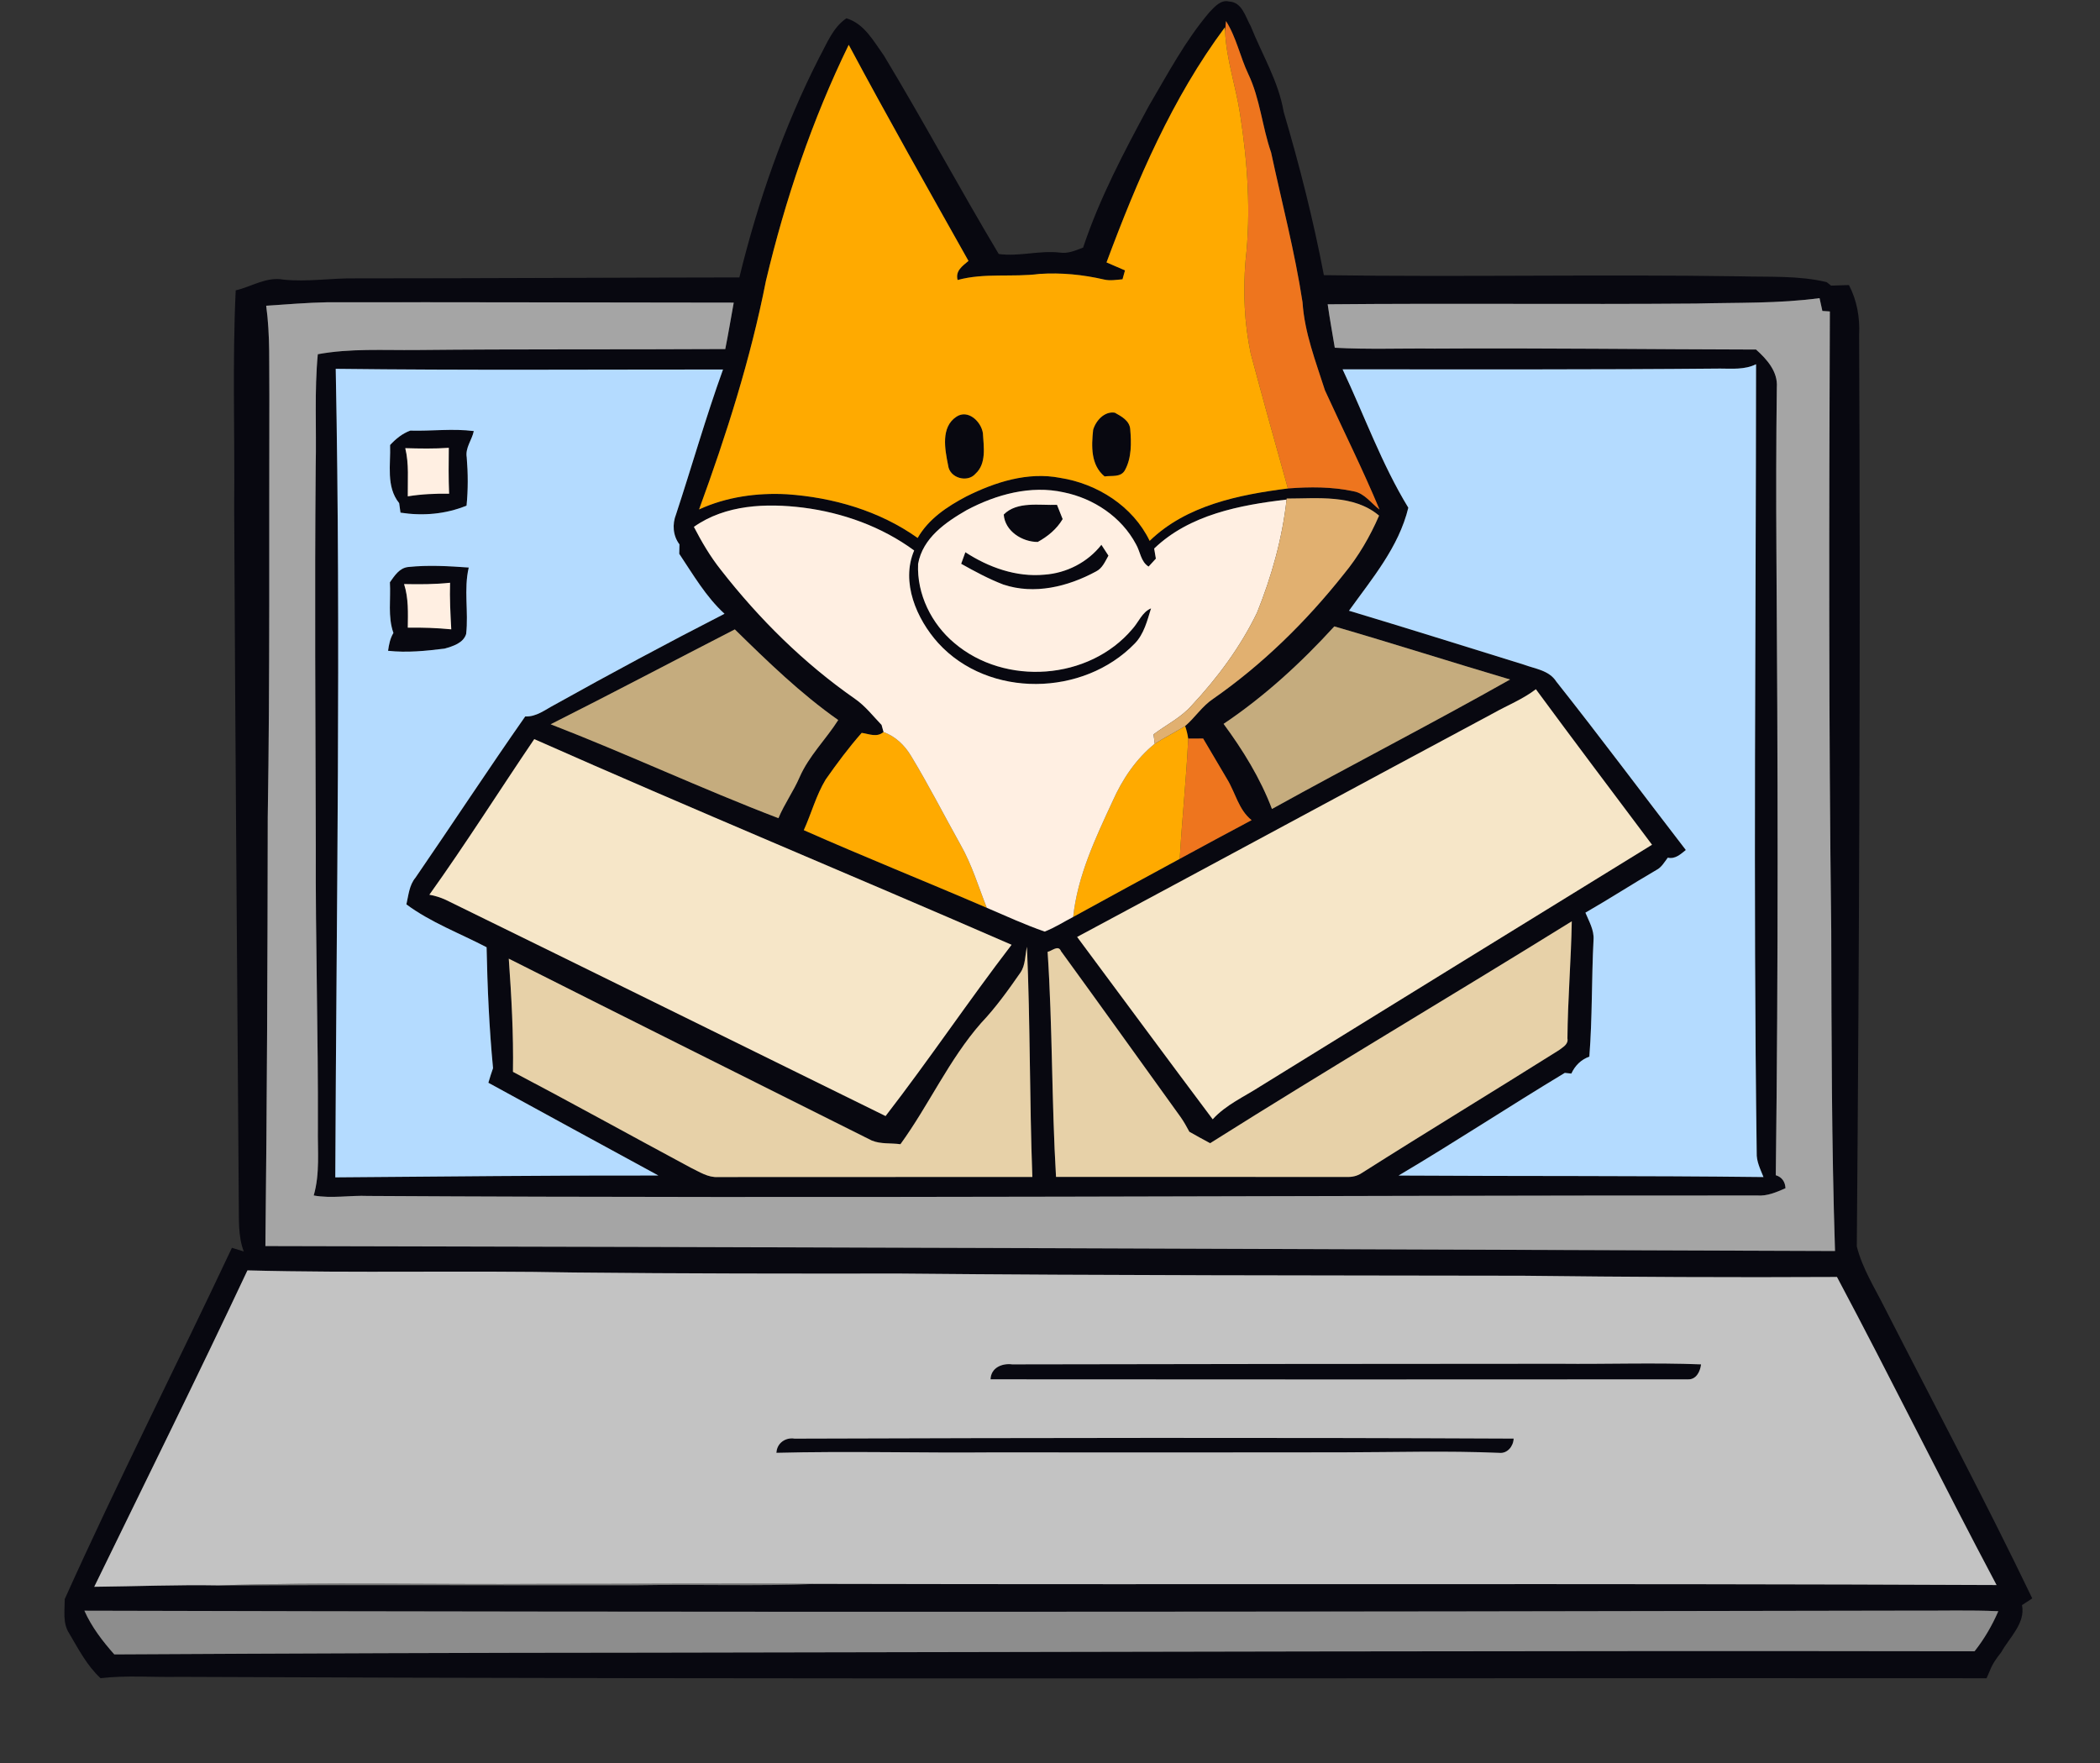 <svg width="131" height="110" viewBox="0 0 131 110" fill="none" xmlns="http://www.w3.org/2000/svg">
<rect x="0" y="0" width="131" height="110" fill="#333333" stroke="none"/>
<g clip-path="url(#clip0_7388_50949)">
<path d="M75.459 0.746C75.772 0.422 76.161 -0.035 76.664 0.093C77.487 0.128 77.683 1.039 78.023 1.636C78.729 3.409 79.756 5.073 80.078 6.984C81.069 10.336 81.929 13.73 82.585 17.167C91.235 17.291 99.91 17.107 108.571 17.239C110.363 17.292 112.186 17.179 113.947 17.6L114.225 17.819C114.594 17.811 114.964 17.793 115.338 17.783C115.84 18.74 116.026 19.806 115.974 20.886C116.061 39.845 115.983 58.808 115.829 77.762C116.176 79.138 116.952 80.352 117.58 81.61C120.658 87.638 123.844 93.614 126.774 99.719C126.561 99.859 126.347 100 126.134 100.138C126.36 101.276 125.344 102.159 124.837 103.083C124.553 103.433 124.29 103.805 124.127 104.231C124.076 104.349 123.974 104.584 123.923 104.701C86.338 104.674 48.75 104.782 11.164 104.614C9.535 104.648 7.898 104.505 6.273 104.697C5.429 103.917 4.892 102.881 4.316 101.899C3.899 101.266 4.039 100.475 4.039 99.76C7.358 92.382 11.024 85.167 14.467 77.847C14.652 77.903 15.019 78.015 15.205 78.072C14.835 77.087 14.915 76.022 14.895 74.994C14.799 60.536 14.671 46.078 14.608 31.622C14.654 27.12 14.489 22.614 14.704 18.115C15.701 17.883 16.627 17.247 17.684 17.445C19.191 17.601 20.689 17.34 22.196 17.367C30.171 17.367 38.148 17.316 46.122 17.308C47.278 12.571 48.894 7.931 51.102 3.593C51.581 2.722 51.947 1.722 52.798 1.142C53.92 1.474 54.496 2.573 55.142 3.471C57.604 7.551 59.855 11.755 62.302 15.845C63.583 16.023 64.843 15.607 66.124 15.759C66.631 15.836 67.1 15.621 67.565 15.447C68.596 12.352 70.124 9.468 71.664 6.614C72.846 4.606 73.943 2.523 75.459 0.746ZM76.478 1.315C76.466 1.476 76.438 1.795 76.423 1.956L76.406 1.711C73.128 6.111 70.94 11.236 69.026 16.371C69.41 16.536 69.795 16.702 70.179 16.868C70.141 17.006 70.064 17.286 70.023 17.424C69.642 17.455 69.255 17.529 68.876 17.44C67.56 17.134 66.197 16.999 64.848 17.089C63.146 17.309 61.411 17.011 59.736 17.469C59.583 16.892 60.047 16.593 60.414 16.277C57.899 11.797 55.366 7.327 52.944 2.796C50.663 7.477 48.983 12.451 47.78 17.524C46.822 22.396 45.31 27.132 43.609 31.782C45.311 30.998 47.222 30.735 49.077 30.834C51.958 31.029 54.863 31.865 57.244 33.561C57.926 32.367 59.096 31.596 60.274 30.975C62.071 30.074 64.115 29.42 66.131 29.812C68.441 30.171 70.669 31.573 71.717 33.742C74.011 31.516 77.3 30.862 80.34 30.473C81.706 30.368 83.097 30.36 84.446 30.652C85.119 30.772 85.536 31.4 86.056 31.79C85.005 29.269 83.784 26.83 82.651 24.35C82.078 22.552 81.376 20.763 81.253 18.854C80.772 15.708 79.96 12.626 79.293 9.515C78.733 7.905 78.607 6.165 77.868 4.617C77.355 3.537 77.124 2.325 76.478 1.315ZM105.802 18.937C98.141 18.999 90.48 18.912 82.822 18.984C82.95 19.89 83.117 20.79 83.265 21.694C85.339 21.81 87.415 21.723 89.49 21.747C96.173 21.707 102.862 21.794 109.544 21.807C110.217 22.411 110.915 23.182 110.84 24.169C110.796 27.571 110.793 30.972 110.814 34.374C110.904 47.355 110.936 60.336 110.775 73.316C111.162 73.436 111.36 73.727 111.381 74.13C110.818 74.375 110.241 74.631 109.616 74.582C80.73 74.572 51.845 74.779 22.962 74.611C21.83 74.563 20.692 74.785 19.57 74.582C19.964 73.219 19.808 71.795 19.83 70.397C19.855 64.533 19.675 58.671 19.7 52.81C19.68 44.894 19.624 36.981 19.694 29.068C19.749 26.743 19.605 24.416 19.825 22.099C21.851 21.726 23.913 21.858 25.959 21.837C32.387 21.771 38.815 21.812 45.243 21.776C45.436 20.814 45.596 19.844 45.771 18.88C37.33 18.872 28.886 18.848 20.444 18.856C19.163 18.882 17.885 18.989 16.605 19.074C16.864 20.947 16.779 22.838 16.803 24.724C16.778 33.481 16.844 42.241 16.702 51.002C16.692 59.913 16.655 68.823 16.556 77.737C49.195 77.796 81.831 77.93 114.47 78.046C114.255 71.406 114.252 64.759 114.235 58.114C114.074 45.22 114.097 32.324 114.148 19.429C114.033 19.422 113.797 19.407 113.681 19.399C113.636 19.2 113.55 18.799 113.505 18.6C110.949 18.946 108.373 18.867 105.802 18.937ZM107.305 22.994C99.453 23.066 91.602 23.043 83.753 23.043C85.112 25.924 86.19 28.952 87.853 31.674C87.254 34.142 85.588 36.095 84.152 38.101C87.793 39.195 91.422 40.337 95.056 41.463C95.764 41.728 96.633 41.815 97.08 42.516C99.826 45.981 102.466 49.529 105.164 53.029C104.832 53.297 104.496 53.614 104.039 53.507C103.826 53.788 103.647 54.117 103.321 54.28C101.835 55.146 100.392 56.08 98.9 56.938C99.121 57.479 99.451 58.02 99.406 58.633C99.281 61.059 99.335 63.496 99.145 65.92C98.63 66.102 98.251 66.48 98.023 66.977C97.92 66.967 97.716 66.944 97.613 66.934C94.134 69.03 90.74 71.269 87.246 73.338C94.834 73.386 102.421 73.342 110.007 73.431C109.813 72.942 109.56 72.452 109.585 71.908C109.363 55.516 109.538 39.115 109.544 22.723C108.844 23.073 108.055 22.996 107.305 22.994ZM20.943 23.01C21.27 39.821 20.985 56.637 20.916 73.451C27.632 73.402 34.351 73.323 41.07 73.336C37.532 71.413 33.998 69.481 30.465 67.55C30.555 67.241 30.65 66.94 30.756 66.639C30.516 64.131 30.405 61.612 30.354 59.096C28.681 58.221 26.873 57.551 25.351 56.421C25.484 55.849 25.526 55.224 25.916 54.757C28.214 51.413 30.438 48.019 32.764 44.696C33.452 44.734 34.012 44.274 34.594 43.97C38.094 42.017 41.629 40.12 45.196 38.291C44.04 37.238 43.239 35.845 42.372 34.551C42.377 34.403 42.382 34.107 42.385 33.962C41.975 33.421 41.927 32.702 42.175 32.081C43.164 29.075 44.029 26.025 45.102 23.052C37.05 23.05 28.995 23.106 20.943 23.01ZM60.309 31.82C58.996 32.575 57.56 33.558 57.272 35.179C57.187 37.07 58.109 38.925 59.534 40.116C62.691 42.809 67.936 42.443 70.634 39.247C71.028 38.818 71.241 38.188 71.803 37.953C71.565 38.718 71.365 39.553 70.792 40.142C67.587 43.461 61.677 43.575 58.527 40.119C57.178 38.621 56.18 36.32 57.026 34.342C55.001 32.855 52.575 31.986 50.107 31.67C47.802 31.383 45.259 31.476 43.286 32.87C43.77 33.803 44.306 34.719 44.961 35.543C47.355 38.615 50.151 41.38 53.336 43.599C53.976 44.04 54.456 44.667 54.993 45.226C55.023 45.336 55.084 45.558 55.116 45.667C54.702 46.027 54.205 45.783 53.753 45.721C52.942 46.641 52.209 47.628 51.504 48.634C50.91 49.617 50.616 50.747 50.142 51.791C53.922 53.464 57.759 54.996 61.556 56.633C62.751 57.145 63.939 57.691 65.167 58.117C65.79 57.879 66.354 57.511 66.947 57.202C69.159 55.987 71.375 54.782 73.594 53.579C75.086 52.772 76.577 51.96 78.076 51.166C77.264 50.521 77.068 49.452 76.545 48.602C76.053 47.755 75.546 46.918 75.053 46.074C74.82 46.074 74.353 46.079 74.121 46.079C74.081 45.811 74.018 45.551 73.93 45.296C74.548 44.767 74.992 44.053 75.677 43.598C78.767 41.446 81.488 38.771 83.835 35.81C84.741 34.715 85.461 33.474 86.028 32.168C84.433 30.823 82.194 31.105 80.265 31.103L80.258 31.167C77.355 31.505 74.194 32.108 71.998 34.222C72.026 34.38 72.079 34.694 72.104 34.852C71.991 34.975 71.762 35.222 71.65 35.347C71.16 35.044 71.134 34.413 70.863 33.952C69.956 32.242 68.21 31.092 66.357 30.715C64.293 30.254 62.144 30.847 60.309 31.82ZM83.236 39.079C81.163 41.351 78.876 43.449 76.328 45.16C77.534 46.795 78.622 48.553 79.346 50.469C84.274 47.737 89.29 45.165 94.2 42.392C90.538 41.306 86.902 40.144 83.236 39.079ZM34.351 45.185C39.128 47.036 43.779 49.216 48.56 51.044C48.929 50.153 49.498 49.37 49.88 48.486C50.462 47.154 51.519 46.133 52.289 44.921C49.943 43.273 47.883 41.268 45.839 39.266C42.008 41.235 38.2 43.249 34.351 45.185ZM93.148 44.5C84.49 49.138 75.852 53.813 67.193 58.453C70.012 62.244 72.813 66.047 75.649 69.828C76.475 68.919 77.617 68.421 78.626 67.768C86.767 62.74 94.906 57.713 103.054 52.701C100.633 49.471 98.201 46.249 95.809 42.999C94.996 43.624 94.035 44 93.148 44.5ZM33.327 46.112C31.139 49.34 29.053 52.648 26.785 55.818C27.131 55.88 27.465 55.984 27.787 56.129C36.948 60.609 46.092 65.128 55.243 69.626C57.946 66.129 60.413 62.449 63.103 58.941C53.194 54.627 43.209 50.489 33.327 46.112ZM75.489 71.321C75.055 71.086 74.62 70.854 74.193 70.607C74.025 70.288 73.849 69.977 73.645 69.686C71.161 66.237 68.686 62.777 66.187 59.341C66.018 58.92 65.614 59.339 65.351 59.382C65.661 64.057 65.598 68.747 65.876 73.422C71.917 73.43 77.958 73.418 83.997 73.425C84.338 73.441 84.68 73.369 84.966 73.17C89.043 70.584 93.172 68.081 97.259 65.51C97.49 65.329 97.851 65.148 97.778 64.783C97.797 62.346 98.007 59.914 98.049 57.477C90.551 62.129 82.952 66.615 75.489 71.321ZM63.656 60.676C62.896 61.769 62.12 62.856 61.204 63.821C59.199 66.106 57.95 68.931 56.17 71.384C55.575 71.3 54.942 71.389 54.377 71.152C46.831 67.371 39.274 63.61 31.738 59.808C31.904 62.155 32.038 64.51 31.999 66.868C35.711 68.824 39.38 70.857 43.076 72.841C43.624 73.103 44.169 73.475 44.804 73.432C51.335 73.43 57.868 73.425 64.399 73.425C64.222 68.64 64.27 63.848 64.062 59.064C63.94 59.602 63.978 60.207 63.656 60.676ZM5.879 98.994C8.466 98.968 11.054 98.86 13.641 98.907C22.363 98.863 31.086 98.909 39.809 98.895C43.518 98.828 47.234 98.967 50.94 98.812C75.474 98.87 100.013 98.774 124.547 98.885C121.165 92.512 117.978 86.032 114.592 79.666C108.066 79.702 101.54 79.666 95.014 79.589C82.05 79.566 69.087 79.578 56.125 79.453C49.343 79.46 42.559 79.457 35.777 79.386C29 79.251 22.216 79.434 15.436 79.255C12.325 85.871 9.081 92.422 5.879 98.994ZM5.265 100.487C5.72 101.503 6.398 102.388 7.131 103.212C18.277 103.152 29.421 103.107 40.564 103.103C68.101 103.062 95.638 102.971 123.175 103.017C123.777 102.257 124.269 101.409 124.655 100.518C122.908 100.44 121.155 100.494 119.407 100.482C81.357 100.562 43.312 100.588 5.265 100.487Z" fill="#080810"/>
<path d="M68.191 26.818C68.357 26.239 68.902 25.641 69.544 25.746C69.949 25.973 70.461 26.238 70.504 26.771C70.577 27.618 70.597 28.555 70.181 29.321C69.925 29.805 69.347 29.655 68.906 29.724C68.037 29.013 68.081 27.836 68.191 26.818Z" fill="#080810"/>
<path d="M59.667 25.994C60.387 25.522 61.201 26.292 61.314 27.019C61.362 27.864 61.551 28.92 60.85 29.556C60.354 30.133 59.239 29.83 59.145 29.036C58.947 28.041 58.667 26.648 59.667 25.994Z" fill="#080810"/>
<path d="M25.594 26.864C26.915 26.902 28.238 26.723 29.556 26.893C29.441 27.454 29.012 27.934 29.115 28.534C29.198 29.537 29.204 30.542 29.104 31.545C27.793 32.081 26.377 32.197 24.983 31.983C24.963 31.832 24.923 31.536 24.9 31.388C24.069 30.358 24.38 28.985 24.334 27.763C24.693 27.377 25.097 27.045 25.594 26.864ZM25.281 27.959C25.522 28.944 25.425 29.962 25.438 30.965C26.291 30.827 27.152 30.788 28.016 30.8C27.976 29.846 27.985 28.892 27.997 27.937C27.094 28.004 26.185 27.984 25.281 27.959Z" fill="#080810"/>
<path d="M62.614 32.1C63.445 31.257 64.854 31.537 65.936 31.494C66.051 31.79 66.169 32.086 66.29 32.384C65.919 33.009 65.362 33.466 64.736 33.811C63.767 33.814 62.687 33.136 62.614 32.1Z" fill="#080810"/>
<path d="M65.149 35.852C66.522 35.757 67.845 35.086 68.706 33.988C68.849 34.213 68.998 34.437 69.146 34.664C68.938 35.032 68.764 35.461 68.365 35.655C66.615 36.602 64.522 37.118 62.583 36.466C61.674 36.116 60.81 35.65 59.959 35.173C60.024 34.992 60.154 34.632 60.22 34.451C61.676 35.399 63.401 36.016 65.149 35.852Z" fill="#080810"/>
<path d="M24.322 36.326C24.616 35.916 24.909 35.438 25.457 35.374C26.712 35.241 27.985 35.317 29.241 35.406C28.922 36.766 29.234 38.172 29.079 39.55C28.906 40.122 28.243 40.319 27.736 40.464C26.568 40.61 25.383 40.73 24.208 40.601C24.263 40.213 24.336 39.825 24.542 39.488C24.18 38.47 24.385 37.38 24.322 36.326ZM25.206 36.438C25.49 37.316 25.45 38.245 25.438 39.156C26.344 39.145 27.248 39.173 28.15 39.262C28.099 38.295 28.044 37.325 28.076 36.356C27.122 36.458 26.163 36.458 25.206 36.438Z" fill="#080810"/>
<path d="M61.79 86.052C61.815 85.317 62.52 85.036 63.143 85.118C74.53 85.093 85.917 85.087 97.301 85.08C100.239 85.112 103.179 85.001 106.114 85.118C106.062 85.561 105.813 86.075 105.298 86.054C90.796 86.062 76.293 86.067 61.79 86.052Z" fill="#080810"/>
<path d="M48.434 90.637C48.458 90.03 49.003 89.657 49.568 89.751C64.52 89.703 79.473 89.679 94.423 89.748C94.405 90.233 94.031 90.695 93.522 90.639C90.26 90.502 86.993 90.6 83.729 90.607C76.453 90.617 69.173 90.617 61.897 90.609C57.407 90.652 52.92 90.521 48.434 90.637Z" fill="#080810"/>
<path d="M76.478 1.315C77.124 2.325 77.355 3.537 77.868 4.617C78.607 6.165 78.733 7.906 79.293 9.516C79.96 12.626 80.772 15.708 81.253 18.854C81.376 20.763 82.078 22.552 82.651 24.35C83.784 26.83 85.005 29.269 86.056 31.79C85.536 31.4 85.119 30.772 84.446 30.653C83.097 30.36 81.706 30.368 80.34 30.473C79.556 27.669 78.772 24.867 78.022 22.055C77.623 20.165 77.536 18.2 77.699 16.273C78.044 13.224 77.827 10.134 77.357 7.112C77.097 5.382 76.499 3.714 76.423 1.956C76.438 1.795 76.466 1.476 76.478 1.315Z" fill="#EE751E"/>
<path d="M74.121 46.079C74.353 46.079 74.82 46.074 75.053 46.074C75.546 46.918 76.053 47.755 76.546 48.602C77.068 49.452 77.264 50.521 78.076 51.166C76.577 51.96 75.086 52.772 73.594 53.579C73.732 51.076 74.009 48.583 74.121 46.079Z" fill="#EE751E"/>
<path d="M76.406 1.711L76.423 1.956C76.499 3.714 77.097 5.382 77.357 7.112C77.827 10.134 78.044 13.224 77.699 16.273C77.536 18.2 77.622 20.165 78.022 22.055C78.772 24.867 79.556 27.669 80.34 30.473C77.3 30.862 74.011 31.516 71.717 33.742C70.669 31.574 68.441 30.171 66.131 29.812C64.115 29.42 62.071 30.074 60.273 30.975C59.096 31.596 57.926 32.367 57.244 33.561C54.863 31.865 51.958 31.029 49.077 30.834C47.222 30.735 45.311 30.998 43.609 31.782C45.31 27.133 46.822 22.396 47.779 17.524C48.983 12.451 50.663 7.477 52.944 2.796C55.366 7.327 57.899 11.797 60.414 16.277C60.047 16.593 59.583 16.892 59.736 17.469C61.411 17.011 63.146 17.309 64.848 17.089C66.197 17 67.56 17.134 68.876 17.44C69.255 17.529 69.642 17.455 70.023 17.424C70.064 17.287 70.141 17.006 70.179 16.868C69.795 16.702 69.41 16.537 69.026 16.371C70.94 11.236 73.128 6.111 76.406 1.711ZM68.191 26.818C68.081 27.836 68.037 29.013 68.906 29.724C69.347 29.655 69.925 29.805 70.181 29.321C70.597 28.555 70.577 27.618 70.504 26.771C70.461 26.238 69.949 25.973 69.544 25.746C68.902 25.641 68.357 26.239 68.191 26.818ZM59.667 25.994C58.667 26.648 58.947 28.041 59.145 29.036C59.239 29.83 60.354 30.133 60.85 29.556C61.551 28.921 61.362 27.864 61.314 27.02C61.201 26.292 60.387 25.522 59.667 25.994Z" fill="#FFAA00"/>
<path d="M72.035 46.399C72.653 46.008 73.305 45.679 73.93 45.296C74.018 45.551 74.081 45.811 74.121 46.079C74.009 48.583 73.732 51.076 73.594 53.579C71.375 54.782 69.159 55.987 66.947 57.203C67.22 54.638 68.341 52.277 69.41 49.972C70.017 48.607 70.873 47.336 72.035 46.399Z" fill="#FFAA00"/>
<path d="M51.504 48.634C52.209 47.628 52.942 46.641 53.753 45.722C54.205 45.783 54.702 46.028 55.116 45.667C55.852 45.935 56.432 46.489 56.834 47.162C57.93 48.968 58.89 50.856 59.92 52.701C60.626 53.938 61.035 55.314 61.556 56.633C57.759 54.996 53.922 53.464 50.142 51.791C50.616 50.747 50.91 49.617 51.504 48.634Z" fill="#FFAA00"/>
<path d="M105.802 18.937C108.373 18.868 110.949 18.946 113.505 18.6C113.55 18.799 113.636 19.2 113.681 19.399C113.797 19.407 114.033 19.422 114.148 19.43C114.097 32.324 114.074 45.22 114.235 58.114C114.252 64.759 114.255 71.406 114.47 78.046C81.831 77.93 49.195 77.797 16.556 77.737C16.655 68.823 16.692 59.913 16.702 51.002C16.844 42.242 16.778 33.481 16.803 24.724C16.779 22.838 16.864 20.947 16.605 19.074C17.885 18.989 19.163 18.882 20.444 18.856C28.886 18.848 37.33 18.873 45.771 18.88C45.596 19.845 45.435 20.814 45.243 21.776C38.815 21.812 32.387 21.771 25.959 21.837C23.913 21.858 21.851 21.726 19.825 22.099C19.605 24.416 19.749 26.744 19.694 29.068C19.624 36.981 19.68 44.894 19.7 52.81C19.675 58.671 19.855 64.533 19.83 70.397C19.808 71.795 19.964 73.219 19.57 74.582C20.692 74.785 21.83 74.563 22.962 74.611C51.845 74.779 80.73 74.573 109.616 74.583C110.241 74.631 110.818 74.376 111.381 74.13C111.36 73.727 111.162 73.436 110.775 73.317C110.936 60.336 110.904 47.355 110.814 34.374C110.793 30.972 110.796 27.571 110.84 24.169C110.915 23.182 110.217 22.411 109.544 21.807C102.862 21.794 96.173 21.707 89.489 21.748C87.415 21.723 85.339 21.81 83.265 21.694C83.117 20.791 82.95 19.89 82.822 18.984C90.48 18.912 98.141 18.999 105.802 18.937Z" fill="#A5A5A5"/>
<path d="M13.64 98.907C20.35 98.686 27.066 98.862 33.778 98.813C39.498 98.816 45.22 98.763 50.94 98.812C47.234 98.967 43.518 98.828 39.809 98.895C31.086 98.909 22.363 98.863 13.64 98.907Z" fill="#767676"/>
<path d="M107.305 22.994C108.055 22.996 108.844 23.073 109.544 22.723C109.538 39.115 109.363 55.516 109.585 71.908C109.56 72.452 109.813 72.942 110.007 73.432C102.421 73.342 94.834 73.386 87.246 73.338C90.74 71.269 94.134 69.03 97.613 66.934C97.716 66.944 97.92 66.967 98.023 66.977C98.251 66.48 98.63 66.102 99.145 65.921C99.335 63.496 99.281 61.059 99.406 58.633C99.451 58.02 99.121 57.479 98.9 56.938C100.392 56.08 101.835 55.146 103.321 54.28C103.647 54.117 103.826 53.788 104.039 53.507C104.496 53.614 104.832 53.297 105.164 53.029C102.466 49.529 99.826 45.981 97.08 42.516C96.633 41.815 95.764 41.728 95.056 41.463C91.422 40.337 87.793 39.195 84.152 38.101C85.588 36.095 87.254 34.142 87.853 31.675C86.19 28.952 85.112 25.924 83.753 23.043C91.602 23.043 99.453 23.066 107.305 22.994Z" fill="#B4DBFF"/>
<path d="M20.943 23.01C28.995 23.107 37.05 23.05 45.102 23.052C44.029 26.025 43.164 29.075 42.175 32.081C41.927 32.702 41.975 33.421 42.385 33.962C42.382 34.108 42.377 34.404 42.372 34.551C43.239 35.845 44.04 37.238 45.196 38.291C41.628 40.12 38.094 42.017 34.594 43.97C34.012 44.274 33.452 44.734 32.764 44.696C30.438 48.019 28.214 51.414 25.916 54.757C25.526 55.224 25.484 55.85 25.351 56.421C26.873 57.551 28.681 58.222 30.354 59.096C30.405 61.612 30.516 64.131 30.756 66.639C30.65 66.94 30.555 67.241 30.465 67.55C33.998 69.481 37.532 71.414 41.07 73.336C34.351 73.323 27.632 73.403 20.916 73.451C20.985 56.637 21.27 39.821 20.943 23.01ZM25.594 26.864C25.097 27.045 24.693 27.377 24.334 27.763C24.38 28.985 24.069 30.358 24.9 31.389C24.923 31.536 24.963 31.832 24.983 31.983C26.377 32.197 27.793 32.081 29.104 31.545C29.204 30.542 29.198 29.537 29.115 28.534C29.012 27.934 29.441 27.454 29.556 26.893C28.238 26.723 26.915 26.902 25.594 26.864ZM24.322 36.326C24.385 37.38 24.18 38.47 24.542 39.488C24.336 39.825 24.263 40.213 24.208 40.601C25.383 40.73 26.568 40.61 27.736 40.464C28.243 40.319 28.906 40.122 29.079 39.55C29.234 38.172 28.922 36.766 29.241 35.406C27.985 35.317 26.712 35.241 25.457 35.374C24.909 35.438 24.616 35.915 24.322 36.326Z" fill="#B4DBFF"/>
<path d="M25.281 27.959C26.185 27.984 27.094 28.004 27.997 27.937C27.985 28.892 27.976 29.846 28.016 30.8C27.152 30.788 26.291 30.827 25.438 30.965C25.424 29.962 25.522 28.944 25.281 27.959Z" fill="#FFEFE2"/>
<path d="M60.309 31.82C62.144 30.847 64.293 30.254 66.357 30.715C68.21 31.092 69.956 32.242 70.863 33.952C71.134 34.414 71.16 35.044 71.65 35.347C71.762 35.222 71.991 34.975 72.104 34.852C72.079 34.694 72.026 34.38 71.998 34.222C74.194 32.108 77.355 31.505 80.258 31.167C79.993 33.594 79.323 35.967 78.415 38.223C77.381 40.36 75.951 42.287 74.342 44.01C73.672 44.773 72.753 45.215 71.96 45.815C71.98 45.96 72.017 46.251 72.035 46.399C70.873 47.336 70.017 48.607 69.41 49.972C68.341 52.277 67.22 54.638 66.947 57.203C66.354 57.511 65.79 57.879 65.167 58.117C63.939 57.691 62.751 57.145 61.556 56.633C61.036 55.314 60.626 53.938 59.92 52.701C58.89 50.857 57.93 48.969 56.834 47.162C56.432 46.489 55.852 45.935 55.116 45.668C55.084 45.558 55.023 45.336 54.993 45.226C54.456 44.668 53.976 44.04 53.336 43.599C50.151 41.38 47.355 38.615 44.961 35.543C44.306 34.719 43.77 33.803 43.286 32.87C45.259 31.476 47.802 31.383 50.107 31.67C52.575 31.986 55.001 32.855 57.026 34.342C56.18 36.32 57.178 38.621 58.527 40.119C61.677 43.575 67.587 43.461 70.793 40.142C71.365 39.553 71.565 38.718 71.804 37.953C71.241 38.188 71.028 38.818 70.634 39.247C67.936 42.443 62.691 42.809 59.534 40.116C58.109 38.925 57.187 37.07 57.272 35.179C57.56 33.559 58.996 32.576 60.309 31.82ZM62.614 32.1C62.687 33.136 63.767 33.814 64.736 33.811C65.362 33.466 65.919 33.01 66.29 32.384C66.169 32.086 66.051 31.79 65.936 31.494C64.854 31.538 63.445 31.257 62.614 32.1ZM65.149 35.852C63.401 36.016 61.676 35.4 60.22 34.451C60.154 34.632 60.024 34.992 59.959 35.173C60.81 35.65 61.674 36.117 62.583 36.466C64.522 37.118 66.616 36.602 68.365 35.655C68.764 35.461 68.938 35.032 69.146 34.664C68.998 34.437 68.849 34.213 68.706 33.988C67.845 35.086 66.522 35.758 65.149 35.852Z" fill="#FFEFE2"/>
<path d="M25.206 36.438C26.163 36.458 27.122 36.458 28.076 36.356C28.044 37.325 28.099 38.295 28.15 39.262C27.248 39.173 26.344 39.145 25.438 39.156C25.45 38.245 25.49 37.316 25.206 36.438Z" fill="#FFEFE2"/>
<path d="M80.265 31.103C82.194 31.105 84.433 30.823 86.028 32.168C85.461 33.474 84.741 34.715 83.835 35.81C81.488 38.771 78.767 41.446 75.677 43.598C74.992 44.053 74.548 44.767 73.93 45.296C73.305 45.679 72.653 46.008 72.035 46.399C72.017 46.251 71.98 45.96 71.96 45.815C72.753 45.215 73.672 44.773 74.342 44.01C75.951 42.287 77.381 40.359 78.415 38.223C79.323 35.967 79.993 33.594 80.258 31.167L80.265 31.103Z" fill="#E1B070"/>
<path d="M83.236 39.079C86.902 40.144 90.538 41.307 94.2 42.392C89.29 45.165 84.274 47.737 79.346 50.469C78.622 48.553 77.534 46.795 76.328 45.16C78.876 43.449 81.163 41.351 83.236 39.079Z" fill="#C5AC7E"/>
<path d="M34.351 45.185C38.2 43.249 42.008 41.235 45.839 39.266C47.883 41.268 49.943 43.273 52.289 44.921C51.519 46.133 50.462 47.154 49.88 48.486C49.498 49.37 48.929 50.153 48.56 51.044C43.779 49.216 39.128 47.036 34.351 45.185Z" fill="#C5AC7E"/>
<path d="M93.148 44.501C94.035 44 94.996 43.625 95.809 42.999C98.201 46.249 100.633 49.471 103.054 52.701C94.906 57.713 86.767 62.74 78.626 67.768C77.617 68.421 76.475 68.919 75.649 69.828C72.813 66.047 70.012 62.244 67.193 58.453C75.852 53.813 84.49 49.138 93.148 44.501Z" fill="#F6E6C8"/>
<path d="M33.327 46.112C43.209 50.49 53.194 54.627 63.103 58.942C60.413 62.449 57.946 66.129 55.243 69.626C46.092 65.128 36.948 60.61 27.787 56.129C27.465 55.984 27.131 55.88 26.785 55.819C29.053 52.648 31.139 49.34 33.327 46.112Z" fill="#F6E6C8"/>
<path d="M75.489 71.321C82.952 66.615 90.551 62.129 98.049 57.477C98.007 59.914 97.797 62.346 97.778 64.783C97.851 65.148 97.49 65.329 97.259 65.51C93.172 68.081 89.043 70.584 84.966 73.17C84.68 73.369 84.338 73.441 83.997 73.426C77.958 73.418 71.917 73.43 65.876 73.422C65.598 68.747 65.661 64.057 65.351 59.382C65.614 59.339 66.018 58.92 66.187 59.341C68.686 62.777 71.161 66.237 73.645 69.686C73.849 69.977 74.025 70.288 74.193 70.607C74.62 70.854 75.055 71.086 75.489 71.321Z" fill="#E7D1A8"/>
<path d="M63.656 60.677C63.977 60.207 63.94 59.602 64.062 59.064C64.27 63.848 64.222 68.641 64.399 73.425C57.868 73.425 51.335 73.43 44.804 73.432C44.169 73.476 43.624 73.103 43.076 72.841C39.38 70.857 35.711 68.824 31.999 66.868C32.038 64.51 31.904 62.155 31.738 59.808C39.274 63.61 46.831 67.371 54.377 71.152C54.942 71.389 55.575 71.3 56.17 71.384C57.95 68.931 59.199 66.106 61.204 63.821C62.12 62.856 62.896 61.769 63.656 60.677Z" fill="#E7D1A8"/>
<path d="M5.879 98.994C9.081 92.422 12.325 85.871 15.436 79.255C22.216 79.434 29 79.251 35.777 79.386C42.559 79.458 49.343 79.46 56.125 79.453C69.087 79.578 82.05 79.566 95.014 79.589C101.54 79.666 108.066 79.702 114.592 79.666C117.979 86.032 121.165 92.512 124.547 98.885C100.013 98.774 75.474 98.87 50.94 98.812C45.22 98.763 39.498 98.817 33.778 98.813C27.066 98.862 20.35 98.686 13.641 98.907C11.054 98.86 8.466 98.968 5.879 98.994ZM61.79 86.052C76.293 86.067 90.796 86.062 105.299 86.054C105.813 86.075 106.062 85.562 106.114 85.118C103.179 85.001 100.239 85.112 97.301 85.08C85.917 85.087 74.53 85.093 63.143 85.118C62.52 85.036 61.815 85.317 61.79 86.052ZM48.434 90.637C52.92 90.521 57.407 90.652 61.897 90.61C69.174 90.617 76.453 90.617 83.729 90.607C86.993 90.601 90.26 90.502 93.522 90.639C94.031 90.695 94.405 90.233 94.423 89.748C79.473 89.68 64.52 89.703 49.568 89.751C49.003 89.657 48.458 90.03 48.434 90.637Z" fill="#C3C3C3"/>
<path d="M5.265 100.487C43.312 100.589 81.357 100.562 119.407 100.482C121.155 100.494 122.908 100.44 124.655 100.519C124.269 101.409 123.777 102.257 123.175 103.017C95.638 102.971 68.101 103.063 40.564 103.103C29.421 103.107 18.277 103.152 7.131 103.212C6.398 102.388 5.72 101.503 5.265 100.487Z" fill="#8D8D8D"/>
</g>
<defs>
<clipPath id="clip0_7388_50949">
<rect width="129.885" height="109" fill="white" transform="translate(0.417 0.098) rotate(-0.021)"/>
</clipPath>
</defs>
</svg>
